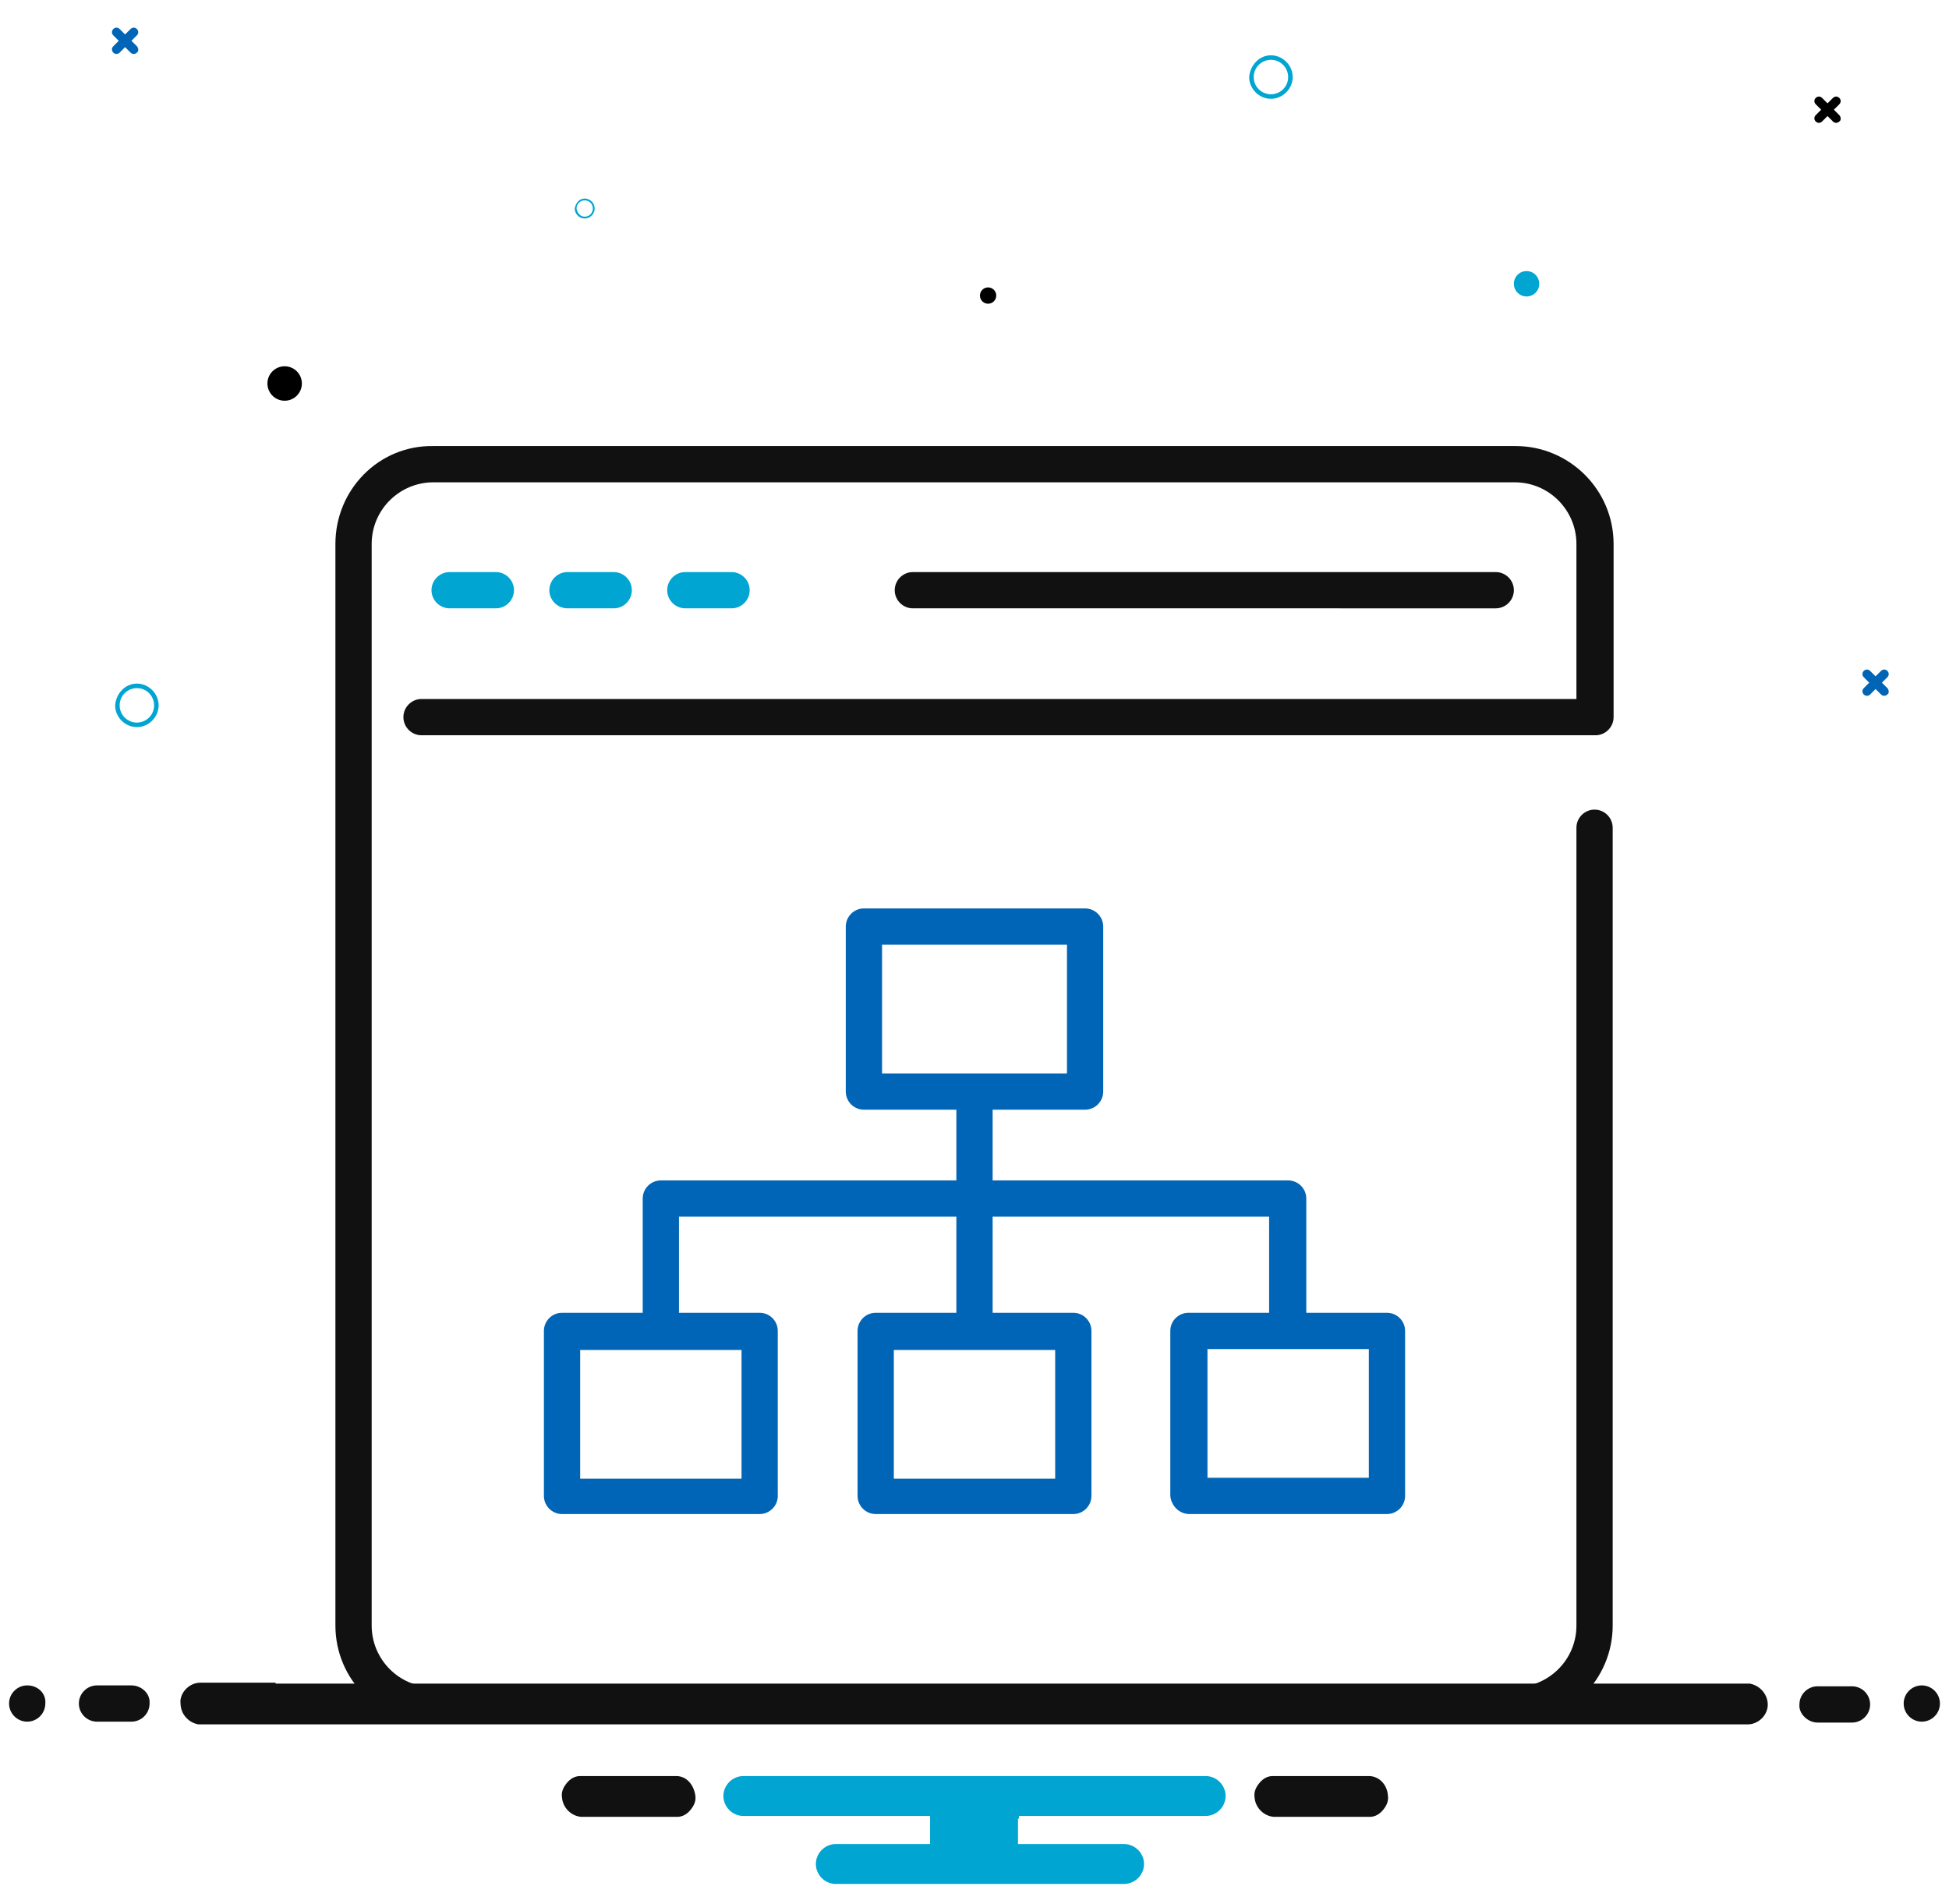 <?xml version="1.0" encoding="UTF-8"?>
<!-- Generator: Adobe Illustrator 28.0.0, SVG Export Plug-In . SVG Version: 6.00 Build 0)  -->
<svg xmlns="http://www.w3.org/2000/svg" xmlns:xlink="http://www.w3.org/1999/xlink" version="1.1" id="Layer_1" x="0px" y="0px" viewBox="0 0 215 210" style="enable-background:new 0 0 215 210;" xml:space="preserve">
<style type="text/css">
	.st0{fill:#111111;}
	.st1{fill:#0065B6;}
	.st2{fill:#00A5D1;}
</style>
<g>
	<path class="st0" d="M178,60c0-6-4.9-10.8-10.8-10.8H47.8C41.8,49.1,37,54,37,60v119.3c0,6,4.9,10.8,10.8,10.8h119.3   c6,0,10.8-4.9,10.8-10.8v-88c0-1.1-0.9-2-2-2c-1.1,0-2,0.9-2,2v88c0,3.8-3.1,6.8-6.8,6.8H47.8c-3.8,0-6.8-3.1-6.8-6.8V60   c0-3.8,3.1-6.8,6.8-6.8h119.3c3.8,0,6.8,3.1,6.8,6.8v16.9v0.2h-0.2H46.5c-1.1,0-2,0.9-2,2c0,1.1,0.9,2,2,2H176c1.1,0,2-0.9,2-2V60z   "></path>
	<path class="st1" d="M131.2,167H153c1.1,0,2-0.9,2-2v-18.2c0-1.1-0.9-2-2-2h-8.7h-0.2v-0.2v-12.4c0-1.1-0.9-2-2-2h-32.4h-0.2V130   v-7.4v-0.2h0.2h10c1.1,0,2-0.9,2-2v-18.2c0-1.1-0.9-2-2-2H95.3c-1.1,0-2,0.9-2,2v18.2c0,1.1,0.9,2,2,2h10h0.2v0.2v7.4v0.2h-0.2   H72.9c-1.1,0-2,0.9-2,2v12.4v0.2h-0.2H62c-1.1,0-2,0.9-2,2V165c0,1.1,0.9,2,2,2h21.8c1.1,0,2-0.9,2-2v-18.2c0-1.1-0.9-2-2-2h-8.7   h-0.2v-0.2v-10.2v-0.2h0.2h30.2h0.2v0.2v10.2v0.2h-0.2h-8.7c-1.1,0-2,0.9-2,2V165c0,1.1,0.9,2,2,2h21.8c1.1,0,2-0.9,2-2v-18.2   c0-1.1-0.9-2-2-2h-8.7h-0.2v-0.2v-10.2v-0.2h0.2h30.1h0.2v0.2v10.2v0.2h-0.2h-8.7c-1.1,0-2,0.9-2,2V165   C129.2,166.1,130.1,167,131.2,167z M81.6,148.9h0.2v0.2v13.8v0.2h-0.2H64.2H64v-0.2v-13.8v-0.2h0.2H81.6z M116.2,148.9h0.2v0.2   v13.8v0.2h-0.2H98.8h-0.2v-0.2v-13.8v-0.2h0.2H116.2z M97.5,118.4h-0.2v-0.2v-13.8v-0.2h0.2h20h0.2v0.2v13.8v0.2h-0.2H97.5z    M133.2,162.8v-13.8v-0.2h0.2h17.4h0.2v0.2v13.8v0.2h-0.2h-17.4h-0.2V162.8z"></path>
	<path class="st0" d="M167,65.1c0-1.1-0.9-2-2-2h-64.3c-1.1,0-2,0.9-2,2c0,1.1,0.9,2,2,2H165C166.1,67.1,167,66.2,167,65.1z"></path>
	<g>
		<path class="st2" d="M80.7,63.1h-5.1c-1.1,0-2,0.9-2,2c0,1.1,0.9,2,2,2h5.1c1.1,0,2-0.9,2-2C82.7,64,81.8,63.1,80.7,63.1z"></path>
		<path class="st2" d="M67.7,63.1h-5.1c-1.1,0-2,0.9-2,2c0,1.1,0.9,2,2,2h5.1c1.1,0,2-0.9,2-2C69.7,64,68.8,63.1,67.7,63.1z"></path>
		<path class="st2" d="M54.7,63.1h-5.1c-1.1,0-2,0.9-2,2c0,1.1,0.9,2,2,2h5.1c1.1,0,2-0.9,2-2C56.7,64,55.8,63.1,54.7,63.1z"></path>
	</g>
</g>
<path id="Path_1744_00000167392864547257932220000000842262714249440955_" class="st1" d="M208.2,75.9l-0.6-0.6l0.6-0.6  c0.2-0.2,0.2-0.5,0-0.7c-0.2-0.2-0.5-0.2-0.7,0l0,0l-0.6,0.6l-0.6-0.6c-0.2-0.2-0.5-0.2-0.7,0c-0.2,0.2-0.2,0.5,0,0.7l0.6,0.6  l-0.6,0.6c-0.2,0.2-0.2,0.5,0,0.7c0.2,0.2,0.5,0.2,0.7,0l0.6-0.6l0.6,0.6c0.2,0.2,0.5,0.2,0.7,0C208.4,76.5,208.4,76.1,208.2,75.9  C208.2,76,208.2,76,208.2,75.9"></path>
<path id="Path_1744_00000040546598751780088140000006479070731272036760_" d="M202.9,12.7l-0.6-0.6l0.6-0.6c0.2-0.2,0.2-0.5,0-0.7  c-0.2-0.2-0.5-0.2-0.7,0l0,0l-0.6,0.6l-0.6-0.6c-0.2-0.2-0.5-0.2-0.7,0c-0.2,0.2-0.2,0.5,0,0.7l0.6,0.6l-0.6,0.6  c-0.2,0.2-0.2,0.5,0,0.7c0.2,0.2,0.5,0.2,0.7,0l0.6-0.6l0.6,0.6c0.2,0.2,0.5,0.2,0.7,0C203.1,13.3,203.1,12.9,202.9,12.7  C202.9,12.8,202.9,12.8,202.9,12.7"></path>
<path id="Path_1744_00000096022764914787519370000012635529062019014572_" class="st1" d="M15.1,5.1l-0.6-0.6l0.6-0.6  c0.2-0.2,0.2-0.5,0-0.7c-0.2-0.2-0.5-0.2-0.7,0l0,0l-0.6,0.6l-0.6-0.6C13,3,12.7,3,12.5,3.2c-0.2,0.2-0.2,0.5,0,0.7l0.6,0.6  l-0.6,0.6c-0.2,0.2-0.2,0.5,0,0.7C12.7,6,13,6,13.2,5.8l0.6-0.6l0.6,0.6c0.2,0.2,0.5,0.2,0.7,0C15.3,5.7,15.3,5.3,15.1,5.1  C15.1,5.2,15.1,5.2,15.1,5.1"></path>
<path id="Path_808-3_00000044151628914579321600000000942243984563634832_" class="st2" d="M15.1,75.4c1.3,0,2.4,1.1,2.4,2.4  c0,1.3-1.1,2.4-2.4,2.4c-1.3,0-2.4-1.1-2.4-2.4C12.8,76.5,13.8,75.4,15.1,75.4z M15.1,79.7c1,0,1.9-0.8,1.9-1.9c0-1-0.8-1.9-1.9-1.9  c-1,0-1.9,0.8-1.9,1.9l0,0C13.2,78.9,14.1,79.7,15.1,79.7L15.1,79.7z"></path>
<path id="Path_808-3_00000057855110679842232430000011670458398687413417_" class="st2" d="M140.2,6.1c1.3,0,2.4,1.1,2.4,2.4  c0,1.3-1.1,2.4-2.4,2.4c-1.3,0-2.4-1.1-2.4-2.4C137.9,7.2,138.9,6.1,140.2,6.1z M140.2,10.4c1,0,1.9-0.8,1.9-1.9  c0-1-0.8-1.9-1.9-1.9c-1,0-1.9,0.8-1.9,1.9l0,0C138.3,9.6,139.2,10.4,140.2,10.4L140.2,10.4z"></path>
<path id="Path_808-3_00000083074400066205470730000002669659346660369824_" class="st2" d="M64.5,21.9c0.6,0,1.1,0.5,1.1,1.1  c0,0.6-0.5,1.1-1.1,1.1c-0.6,0-1.1-0.5-1.1-1.1C63.5,22.4,63.9,21.9,64.5,21.9z M64.5,23.9c0.5,0,0.9-0.4,0.9-0.9  c0-0.5-0.4-0.9-0.9-0.9c-0.5,0-0.9,0.4-0.9,0.9l0,0C63.7,23.6,64.1,23.9,64.5,23.9L64.5,23.9z"></path>
<circle id="Ellipse_48_00000044861180720227803750000009127111418295683720_" cx="31.4" cy="42.3" r="1.9"></circle>
<circle id="Ellipse_48_00000160888763670164612900000002008918943831958401_" class="st2" cx="168.4" cy="31.3" r="1.4"></circle>
<circle id="Ellipse_48_00000059999837996606955860000003840382513807771576_" cx="109" cy="32.6" r="0.9"></circle>
<path class="st0" d="M151,195.9h-10.6c-0.6,0-1.1,0.3-1.5,0.8c-0.4,0.5-0.6,1-0.5,1.6c0.1,1.1,1,2,2.1,2.1l10.6,0  c0.6,0,1.1-0.3,1.5-0.8c0.4-0.5,0.6-1,0.5-1.6C153,196.8,152.1,195.9,151,195.9z"></path>
<path class="st0" d="M74.6,195.9H64c-0.6,0-1.1,0.3-1.5,0.8c-0.4,0.5-0.6,1-0.5,1.6c0.1,1.1,1,2,2.1,2.1l10.6,0  c0.6,0,1.1-0.3,1.5-0.8c0.4-0.5,0.6-1,0.5-1.6C76.5,196.8,75.7,195.9,74.6,195.9z"></path>
<path class="st2" d="M112.4,200.6v-0.3h0.3H133c1.2,0,2.2-1,2.2-2.2s-1-2.2-2.2-2.2H82c-1.2,0-2.2,1-2.2,2.2s1,2.2,2.2,2.2h20.3h0.3  v0.3v2.5v0.3h-0.3H92.2c-1.2,0-2.2,1-2.2,2.2s1,2.2,2.2,2.2h31.8c1.2,0,2.2-1,2.2-2.2s-1-2.2-2.2-2.2h-11.4h-0.3v-0.3V200.6z"></path>
<path class="st0" d="M3,185.9c-1.1,0-2,0.9-2,2c0,1.1,0.9,2,2,2s2-0.9,2-2C5.1,186.8,4.2,185.9,3,185.9z"></path>
<g>
	<path class="st0" d="M200.5,190h3.8c1.1,0,2-0.9,2-2c0-1.1-0.9-2-2-2h-3.8c-1.1,0-2,0.9-2,2C198.4,189,199.4,190,200.5,190z"></path>
	<path class="st0" d="M14.5,185.9h-3.8c-1.1,0-2,0.9-2,2c0,1.1,0.9,2,2,2h3.8c1.1,0,2-0.9,2-2C16.6,186.8,15.6,185.9,14.5,185.9z"></path>
</g>
<path class="st0" d="M212,185.9c-1.1,0-2,0.9-2,2c0,1.1,0.9,2,2,2s2-0.9,2-2C214,186.8,213.1,185.9,212,185.9z"></path>
<path class="st0" d="M30.4,185.7h154.1h5.1h2.8l0,0c0.1,0,0.2,0,0.3,0c0.1,0,0.2,0,0.3,0c1.2,0.2,2.1,1.3,2,2.5  c-0.1,1.1-1.1,2-2.2,2c-0.1,0-0.2,0-0.3,0l-170,0c-0.1,0-0.2,0-0.3,0c-0.1,0-0.2,0-0.3,0c-0.6-0.1-1.1-0.4-1.5-0.9  c-0.4-0.5-0.5-1.1-0.5-1.7c0.1-1.1,1.1-2,2.2-2c0.1,0,0.2,0,0.3,0h2.8H30.4z"></path>
</svg>
